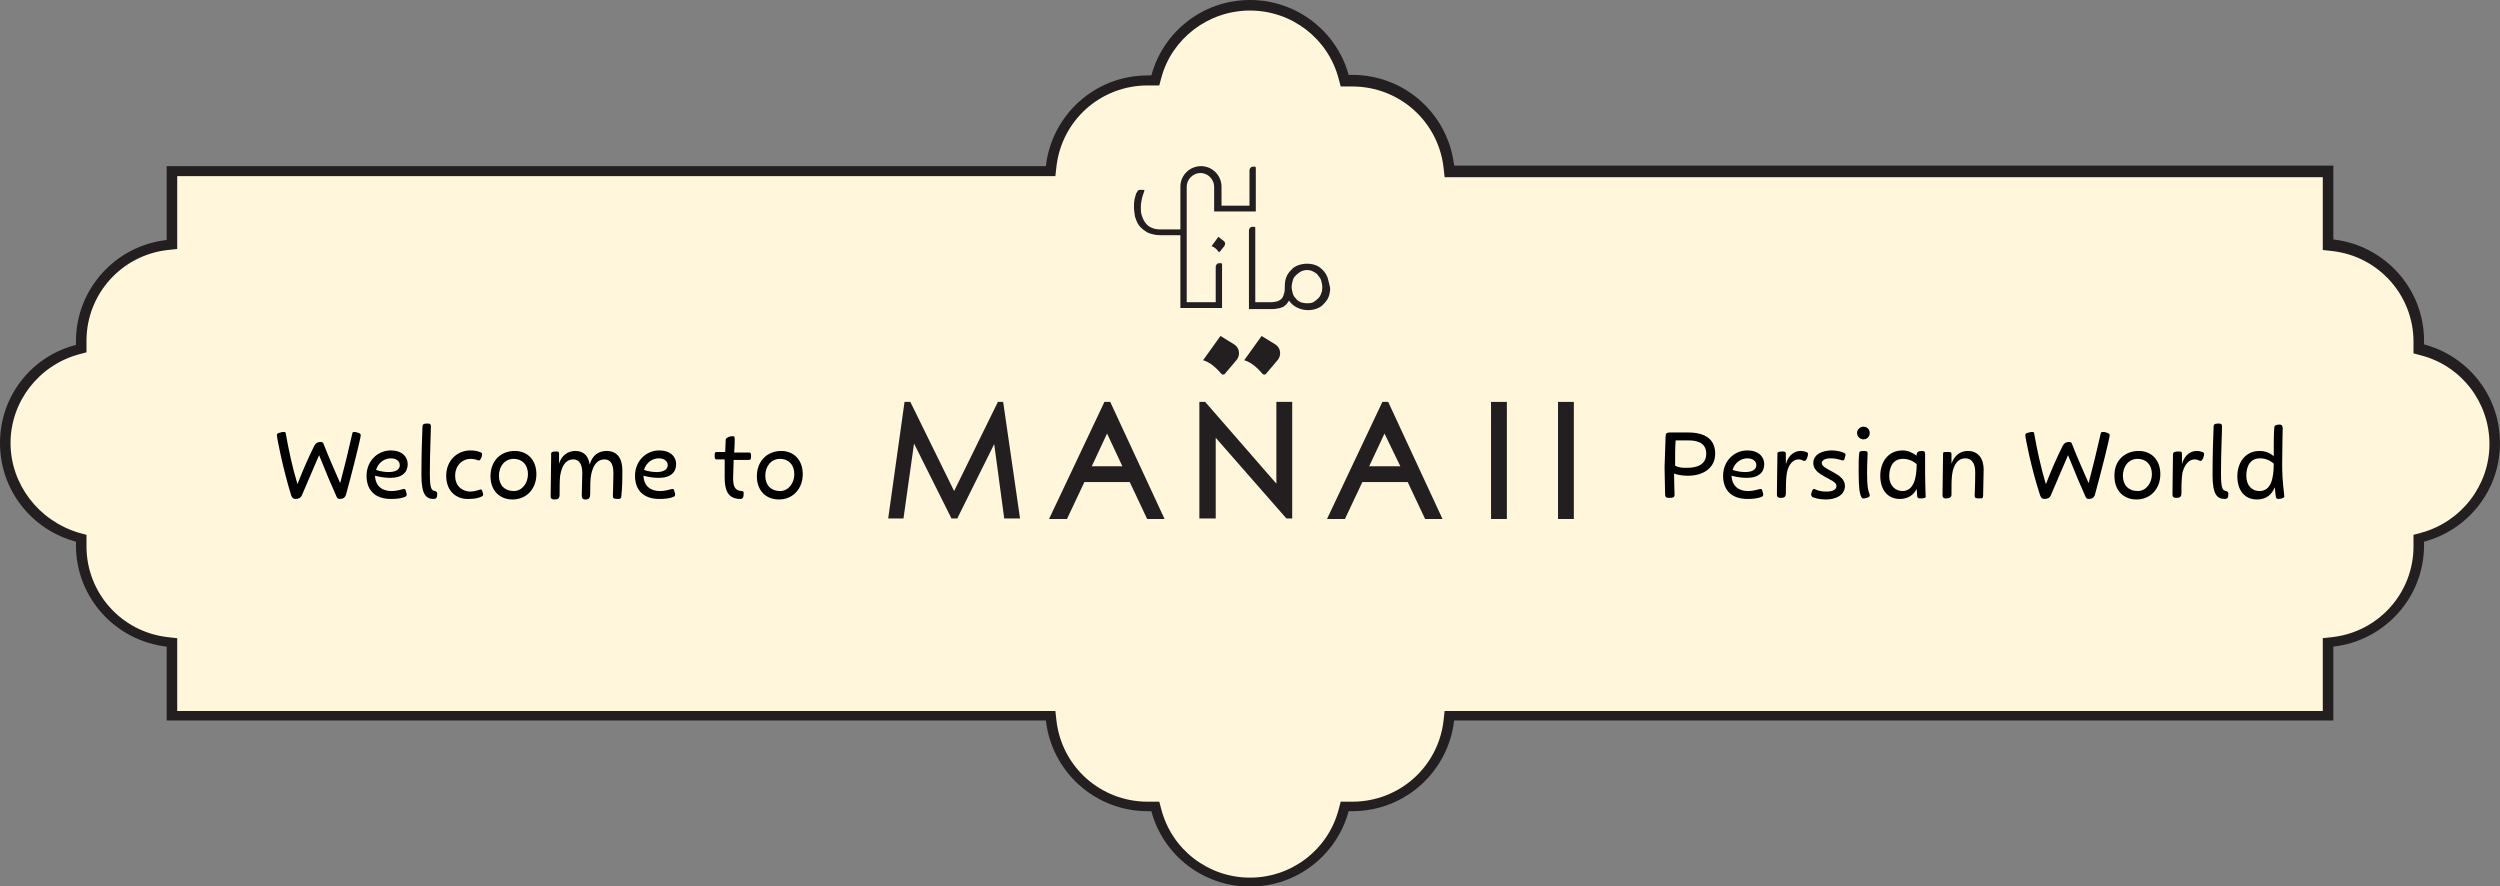 <svg xmlns="http://www.w3.org/2000/svg" xmlns:xlink="http://www.w3.org/1999/xlink" id="Layer_1" x="0px" y="0px" viewBox="0 0 474 168" style="enable-background:new 0 0 474 168;" xml:space="preserve"><rect x="0" y="0" width="474" height="168" fill="#808080" stroke="none"/><style type="text/css">	.st0{fill:#FFF6DC;}	.st1{fill:#231F20;}</style><g>	<g>		<path class="st0" d="M237,167c-8.3,0-15.6-5.6-17.8-13.6l-0.2-0.7h-1.4c-9.4,0-17.2-7-18.3-16.3l-0.1-0.9H32.6v-13.8l-0.9-0.1   c-9.3-1-16.3-8.9-16.3-18.2v-1.4l-0.7-0.2C6.6,99.6,1,92.3,1,84c0-8.3,5.6-15.6,13.6-17.7l0.7-0.2v-1.4c0-9.3,7-17.2,16.3-18.2   l0.9-0.1V32.5h166.6l0.1-0.9c1-9.3,8.9-16.3,18.3-16.3h1.4l0.2-0.7C221.4,6.6,228.7,1,237,1c8.3,0,15.6,5.6,17.8,13.6l0.2,0.7h1.4   c9.4,0,17.2,7,18.3,16.3l0.1,0.9h166.6v13.8l0.9,0.1c9.3,1,16.3,8.9,16.3,18.2v1.4l0.7,0.2c8,2.1,13.6,9.4,13.6,17.7   c0,8.3-5.6,15.6-13.6,17.7l-0.7,0.2v1.4c0,9.3-7,17.2-16.3,18.2l-0.9,0.1v13.8H274.8l-0.1,0.9c-1,9.3-8.9,16.3-18.3,16.3H255   l-0.2,0.7C252.6,161.4,245.3,167,237,167z"></path>		<path class="st1" d="M237,2c7.9,0,14.8,5.3,16.8,12.9l0.4,1.5h1.5h0.7c8.9,0,16.3,6.6,17.3,15.4l0.2,1.8h1.8h14h150.7v12v1.8   l1.8,0.2c8.8,1,15.4,8.4,15.4,17.2v0.7v1.5l1.5,0.4c7.6,2,12.9,8.9,12.9,16.8c0,7.8-5.3,14.7-12.9,16.8l-1.5,0.4v1.5v0.7   c0,8.8-6.6,16.2-15.4,17.2l-1.8,0.2v1.8v12H289.7h-14h-1.8l-0.2,1.8c-1,8.8-8.4,15.4-17.3,15.4h-0.7h-1.5l-0.4,1.5   c-2,7.6-8.9,12.9-16.8,12.9c-7.9,0-14.8-5.3-16.8-12.9l-0.4-1.5h-1.5h-0.7c-8.9,0-16.3-6.6-17.3-15.4l-0.2-1.8h-1.8h-14H33.6v-12   v-1.8l-1.8-0.2c-8.8-1-15.4-8.4-15.4-17.2v-0.7v-1.5l-1.5-0.4C7.3,98.7,2,91.8,2,84c0-7.8,5.3-14.7,12.9-16.8l1.5-0.4v-1.5v-0.7   c0-8.8,6.6-16.2,15.4-17.2l1.8-0.2v-1.8v-12h150.7h14h1.8l0.2-1.8c1-8.8,8.4-15.4,17.3-15.4h0.7h1.5l0.4-1.5   C222.2,7.3,229.1,2,237,2 M237,0c-9,0-16.5,6.1-18.7,14.3h-0.7c-10,0-18.2,7.5-19.3,17.2h-14H31.6v14c-9.7,1.1-17.2,9.3-17.2,19.2   v0.7C6.1,67.5,0,75,0,84s6.1,16.5,14.4,18.7v0.7c0,9.9,7.5,18.1,17.2,19.2v14h152.7h14c1.1,9.7,9.3,17.2,19.3,17.2h0.7   c2.2,8.3,9.8,14.3,18.7,14.3c9,0,16.5-6.1,18.7-14.3h0.7c10,0,18.2-7.5,19.3-17.2h14h152.7v-14c9.7-1.1,17.2-9.3,17.2-19.2v-0.7   C467.9,100.5,474,93,474,84s-6.1-16.5-14.4-18.7v-0.7c0-9.9-7.5-18.1-17.2-19.2v-14H289.7h-14c-1.1-9.7-9.3-17.2-19.3-17.2h-0.7   C253.5,6.1,246,0,237,0L237,0z"></path>	</g>	<g>		<g>			<path class="st1" d="M231.4,63.7l2.6,1.6c1,0.6,1.2,2,0.5,2.9l-2.2,2.6c-0.2,0.3-0.6,0.3-0.8,0c-0.6-0.7-1.9-2.1-3.4-2.5    L231.4,63.7z"></path>			<path class="st1" d="M239.2,63.7l2.6,1.6c1,0.6,1.2,2,0.5,2.9l-2.2,2.6c-0.2,0.3-0.6,0.3-0.8,0c-0.6-0.7-1.9-2.1-3.4-2.5    L239.2,63.7z"></path>		</g>		<g>			<polygon class="st1" points="190.2,76.2 189.2,76.2 180.9,93.1 172.6,76.2 171.5,76.2 168.4,98.3 171.3,98.3 173.3,84.1     180.4,98.3 181.5,98.3 188.5,84.2 190.4,98.3 193.4,98.3    "></polygon>			<path class="st1" d="M210.5,76.2h-1.1l-10.5,22.2h3.4l3.3-7h8.6l3.3,7h3.3L210.5,76.2z M212.8,88.4H207l2.9-6.2L212.8,88.4z"></path>			<polygon class="st1" points="242,76.2 242,91.7 228.5,76.2 227.4,76.2 227.4,98.3 230.5,98.3 230.5,83 243.9,98.3 245,98.3     245,76.2    "></polygon>			<path class="st1" d="M263.2,76.2h-1.1l-10.5,22.2h3.4l3.3-7h8.6l3.3,7h3.3L263.2,76.2z M265.5,88.4h-5.9l2.9-6.2L265.5,88.4z"></path>			<rect x="282.7" y="76.2" class="st1" width="3" height="22.2"></rect>			<rect x="295.4" y="76.2" class="st1" width="3" height="22.2"></rect>		</g>		<g>			<path class="st1" d="M231,44.9l-1.3,1.8c0.6,0.1,1.1,0.7,1.3,1c0.1,0.1,0.2,0.1,0.3,0l0.8-1c0.3-0.4,0.2-0.9-0.2-1.1L231,44.9z"></path>			<path class="st1" d="M251.7,52.6c-0.2-0.5-0.5-1-0.9-1.4c-0.4-0.4-0.8-0.7-1.3-0.9c-0.5-0.2-1.1-0.3-1.7-0.3    c-0.6,0-1.1,0.1-1.7,0.3c-0.5,0.2-1,0.5-1.3,0.9c-0.4,0.4-0.7,0.8-0.9,1.3c-0.2,0.5-0.3,1.1-0.3,1.6c0,0.5,0,1-0.1,1.4    c-0.1,0.4-0.2,0.7-0.4,1c-0.2,0.3-0.5,0.4-0.8,0.6c-0.4,0.1-0.8,0.2-1.4,0.2h-2.9V43.1c-0.1,0-0.1-0.1-0.2-0.1    c-0.1,0-0.2,0-0.3,0c-0.3,0-0.4,0.1-0.5,0.2c-0.1,0.1-0.2,0.3-0.2,0.5v14.9h4.3h0.1v0c0.3,0,0.6,0,0.9-0.1c0.3,0,0.6-0.1,0.9-0.2    c0.3-0.1,0.6-0.3,0.8-0.5c0.2-0.2,0.4-0.5,0.6-0.8c0.4,0.6,0.9,1,1.5,1.3c0.6,0.3,1.3,0.5,2.1,0.5c0.6,0,1.2-0.1,1.7-0.3    c0.5-0.2,1-0.5,1.3-0.9c0.4-0.4,0.7-0.8,0.9-1.3c0.2-0.5,0.3-1.1,0.3-1.7C252,53.8,251.9,53.2,251.7,52.6z M250.5,55.6    c-0.1,0.4-0.3,0.7-0.6,1c-0.3,0.3-0.6,0.5-0.9,0.7c-0.4,0.2-0.8,0.2-1.2,0.2c-0.4,0-0.9-0.1-1.2-0.2c-0.4-0.2-0.7-0.4-0.9-0.7    c-0.3-0.3-0.5-0.6-0.6-1c-0.1-0.4-0.2-0.8-0.2-1.2s0.1-0.8,0.2-1.2c0.1-0.4,0.3-0.7,0.6-1c0.3-0.3,0.6-0.5,0.9-0.7    c0.4-0.2,0.8-0.3,1.2-0.3c0.4,0,0.9,0.1,1.2,0.3c0.4,0.2,0.7,0.4,0.9,0.7s0.5,0.6,0.6,1c0.1,0.4,0.2,0.8,0.2,1.2    S250.7,55.3,250.5,55.6z"></path>			<path class="st1" d="M231.7,58.4v-8.4c-0.1,0-0.1-0.1-0.2-0.1c-0.1,0-0.2,0-0.3,0c-0.3,0-0.4,0.1-0.5,0.2    c-0.1,0.1-0.2,0.3-0.2,0.5v6.7h-5.5V43.1c0,0,0-7.7,0-7.7c0-1.4,1.2-2.6,2.6-2.6c1.4,0,2.6,1.2,2.6,2.6v4.7h7.9v-8.4    c-0.1,0-0.1-0.1-0.2-0.1c-0.1,0-0.2,0-0.3,0c-0.3,0-0.4,0.1-0.5,0.2c-0.1,0.1-0.2,0.3-0.2,0.5v6.7h-5.3v-3.6    c0-2.1-1.7-3.9-3.9-3.9c-2.1,0-3.9,1.7-3.9,3.9v8.1h-3.7c-0.7,0-1.3-0.1-1.7-0.3c-0.5-0.2-0.9-0.5-1.2-0.9    c-0.3-0.4-0.5-0.8-0.7-1.4c-0.2-0.5-0.2-1.1-0.2-1.7c0-0.5,0.1-1,0.2-1.5c0.1-0.5,0.3-1,0.5-1.6c-0.1-0.1-0.2-0.1-0.4-0.1    c-0.1,0-0.2,0-0.4,0c-0.2,0-0.3,0-0.4,0.1c-0.1,0.1-0.2,0.3-0.4,0.6c-0.1,0.3-0.2,0.7-0.3,1.1c-0.1,0.5-0.1,0.9-0.1,1.4    c0,0.6,0.1,1.3,0.2,1.9c0.2,0.6,0.4,1.2,0.8,1.7c0.4,0.5,0.9,0.9,1.6,1.3c0.7,0.3,1.5,0.5,2.5,0.5h3.7v13.8H231.7z"></path>		</g>	</g>	<g>		<path d="M52.5,82.5c0-0.3,0.2-0.4,0.7-0.5c0.3-0.1,0.5-0.1,0.6-0.1c0.3,0,0.4,0.1,0.4,0.4c0.5,2.8,1.2,6.2,2.2,9.5   c1-2.6,2.1-5.1,3.2-7.3c0.3-0.5,0.6-0.7,1.2-0.7c0.3,0,0.5,0.1,0.6,0.5c0.9,2.3,2,4.8,3.1,7.3c0.8-3,1.4-5.5,2.3-9.4   c0-0.2,0.1-0.3,0.4-0.3c0.1,0,0.3,0,0.5,0.1c0.5,0.1,0.7,0.3,0.7,0.5c0,0.6-1.7,7.3-2.8,11.3c-0.2,0.6-0.6,0.8-1.2,0.8   c-0.3,0-0.5-0.1-0.7-0.7c-0.9-2-1.8-4.1-3.2-7.6c-1,2.3-2.1,4.9-3.3,7.7c-0.2,0.4-0.6,0.6-1.2,0.6c-0.4,0-0.6-0.2-0.8-0.7   C53.6,88.7,52.5,83,52.5,82.5z"></path>		<path d="M69.5,90.2c0-2.8,2.1-4.8,4.6-4.8c2.1,0,3.2,1.2,3.2,2.6c0,1.5-1,2.6-3.3,2.6c-0.8,0-1.7-0.1-2.9-0.4   c0.1,2.1,1.5,2.9,3.1,2.9c1.3,0,2.1-0.4,2.4-0.4c0.2,0,0.3,0.1,0.4,0.6c0.1,0.2,0.1,0.3,0.1,0.5c0,0.2-0.1,0.3-0.3,0.4   c-0.7,0.3-1.6,0.4-2.7,0.4C71.5,94.6,69.5,93.3,69.5,90.2z M73.7,89.5c1.2,0,2.1-0.4,2.1-1.3c0-0.8-0.7-1.3-1.7-1.3   c-1.2,0-2.4,0.8-2.8,2.2C72.2,89.4,73,89.5,73.7,89.5z"></path>		<path d="M81.1,80.3c0.5,0,0.6,0.2,0.6,0.6c0,1.1-0.2,4.8-0.2,8.8c0,3,0.3,3.3,1,3.4c0.3,0.1,0.4,0.3,0.4,0.5c0,0.8-0.2,1-0.7,1   c-1.4,0-2.3-0.8-2.3-4.5s0.1-6.9,0.2-9.2C80.1,80.4,80.4,80.3,81.1,80.3z"></path>		<path d="M84.6,90.2c0-2.8,2-4.8,4.6-4.8c0.9,0,1.6,0.2,2,0.4c0.2,0.1,0.2,0.2,0.2,0.3c0,0.1,0,0.3-0.1,0.6   c-0.2,0.4-0.3,0.6-0.5,0.6c-0.3,0-0.6-0.3-1.6-0.3c-1.5,0-2.9,1.2-2.9,3.2c0,2.2,1.6,3,2.9,3c0.6,0,1.3-0.2,1.6-0.3   c0.1,0,0.2-0.1,0.3-0.1c0.2,0,0.3,0.1,0.4,0.5c0.1,0.3,0.1,0.4,0.1,0.5c0,0.2-0.1,0.2-0.2,0.3c-0.5,0.3-1.4,0.5-2.5,0.5   C86.7,94.7,84.6,93.3,84.6,90.2z"></path>		<path d="M97.6,85.5c2.4,0,4.1,1.7,4.1,4.4c0,2.8-1.9,4.8-4.5,4.8c-2.5,0-4.2-1.7-4.2-4.4C93,87.3,95,85.5,97.6,85.5z M97.4,93.1   c1.6,0,2.7-1.5,2.7-3.2c0-1.8-1.1-2.9-2.7-2.9c-1.7,0-2.8,1.4-2.8,3.2C94.6,92,95.7,93.1,97.4,93.1z"></path>		<path d="M105.5,85.6c0.4,0,0.5,0.1,0.5,0.4c0,0.6,0,1.2,0,1.9c0.5-1.6,1.7-2.4,3.1-2.4c1.7,0,2.5,1.1,2.7,2.6   c0.5-1.8,1.7-2.6,3.2-2.6c2.1,0,3,1.5,3,3.7c0,1.4,0,3.1-0.2,4.9c0,0.4-0.2,0.5-0.6,0.5c-0.8,0-1-0.1-1-0.6c0-0.6,0.1-2.4,0.1-4.3   c0-1.8-0.6-2.6-1.7-2.6c-1.2,0-2.1,0.9-2.5,2.8c-0.2,1-0.2,2.1-0.2,3.7c0,0.9-0.3,1.1-0.9,1.1c-0.6,0-0.7-0.3-0.7-0.9   c0-1,0.1-2.9,0.1-4.1c0-1.7-0.6-2.6-1.7-2.6c-1.1,0-2.1,0.7-2.5,3.1c-0.1,0.7-0.1,2.8-0.1,3.6c0,0.8-0.4,0.9-1,0.9   c-0.5,0-0.7-0.2-0.7-0.6c0-2.3,0.1-5.4,0.1-7.8C104.4,85.7,104.7,85.6,105.5,85.6z"></path>		<path d="M120.4,90.2c0-2.8,2.1-4.8,4.6-4.8c2.1,0,3.2,1.2,3.2,2.6c0,1.5-1,2.6-3.3,2.6c-0.8,0-1.7-0.1-2.9-0.4   c0.1,2.1,1.5,2.9,3.1,2.9c1.3,0,2.1-0.4,2.4-0.4c0.2,0,0.3,0.1,0.4,0.6c0.1,0.2,0.1,0.3,0.1,0.5c0,0.2-0.1,0.3-0.3,0.4   c-0.7,0.3-1.6,0.4-2.7,0.4C122.4,94.6,120.4,93.3,120.4,90.2z M124.5,89.5c1.2,0,2.1-0.4,2.1-1.3c0-0.8-0.7-1.3-1.7-1.3   c-1.2,0-2.4,0.8-2.8,2.2C123,89.4,123.8,89.5,124.5,89.5z"></path>		<path d="M138.9,82.7c0.4,0,0.4,0.2,0.4,0.6c0,0.3,0,1.3-0.1,2.5h2.8c0.3,0,0.4,0.1,0.4,0.7c0,0.6-0.1,0.7-0.5,0.7h-2.8   c0,1.2-0.1,2.4-0.1,3.4c0,1.6,0.3,2.4,1.6,2.5c0.4,0,0.4,0.2,0.4,0.5c0,0.7-0.2,1-0.6,1c-2.5,0-3-1.8-3-4.1c0-1.3,0-2.4,0-3.4   h-1.5c-0.3,0-0.4-0.1-0.4-0.7c0-0.6,0.1-0.7,0.4-0.7h1.6c0-0.8,0.1-1.5,0.1-2.4C137.8,82.9,138.4,82.7,138.9,82.7z"></path>		<path d="M148.1,85.5c2.4,0,4.1,1.7,4.1,4.4c0,2.8-1.9,4.8-4.5,4.8c-2.5,0-4.2-1.7-4.2-4.4C143.5,87.3,145.6,85.5,148.1,85.5z    M147.9,93.1c1.6,0,2.7-1.5,2.7-3.2c0-1.8-1.1-2.9-2.7-2.9c-1.7,0-2.8,1.4-2.8,3.2C145.1,92,146.2,93.1,147.9,93.1z"></path>	</g>	<g>		<path d="M315.8,82.7c0-0.5,0.2-0.7,0.8-0.7h3.5c3.2,0,5.1,1.3,5.1,4c0,2.7-2.2,4.2-5.2,4.2c-0.8,0-1.7-0.1-2.6-0.4   c0,1.7,0.1,3.4,0.1,4c0,0.5-0.3,0.6-1.1,0.6c-0.5,0-0.7-0.2-0.7-0.7c0-1.7-0.1-3.4-0.1-5.2C315.7,86.7,315.7,84.6,315.8,82.7z    M319.8,88.7c2,0,3.7-0.6,3.7-2.7c0-1.7-1.2-2.5-3.3-2.5h-2.5c-0.1,1.2-0.1,3-0.1,4.8C318.4,88.7,319.1,88.7,319.8,88.7z"></path>		<path d="M326.7,90.2c0-2.8,2.1-4.8,4.6-4.8c2.1,0,3.2,1.2,3.2,2.6c0,1.5-1,2.6-3.3,2.6c-0.8,0-1.7-0.1-2.9-0.4   c0.1,2.1,1.5,2.9,3.1,2.9c1.3,0,2.1-0.4,2.4-0.4c0.2,0,0.3,0.1,0.4,0.6c0.1,0.2,0.1,0.3,0.1,0.5c0,0.2-0.1,0.3-0.3,0.4   c-0.7,0.3-1.6,0.4-2.7,0.4C328.7,94.6,326.7,93.3,326.7,90.2z M330.9,89.5c1.2,0,2.1-0.4,2.1-1.3c0-0.8-0.7-1.3-1.7-1.3   c-1.2,0-2.4,0.8-2.8,2.2C329.4,89.4,330.2,89.5,330.9,89.5z"></path>		<path d="M338,85.6c0.5,0,0.6,0.1,0.6,0.5c0,0.6,0,1.2,0,1.9c0.5-1.8,1.7-2.5,2.8-2.5c0.4,0,0.8,0.1,1.1,0.2   c0.2,0.1,0.3,0.2,0.3,0.4c0,0.4-0.3,1.3-0.7,1.3c-0.2,0-0.5-0.3-1.1-0.3c-0.8,0-1.8,0.6-2.2,2.5c-0.1,0.6-0.2,1.4-0.2,3.9   c0,0.8-0.4,0.9-1,0.9c-0.5,0-0.7-0.2-0.7-0.6c0-1.7,0.1-6.9,0.1-7.8C337,85.7,337.3,85.6,338,85.6z"></path>		<path d="M343.4,93.8c0-0.1,0-0.3,0.1-0.5c0.1-0.4,0.3-0.6,0.4-0.6c0.1,0,0.2,0,0.3,0.1c0.6,0.3,1.4,0.4,2.1,0.4   c1.1,0,1.9-0.3,1.9-1.1c0-1.3-4.4-1.8-4.4-4.3c0-1.7,1.8-2.4,3.5-2.4c0.9,0,1.8,0.2,2.4,0.5c0.1,0.1,0.2,0.1,0.2,0.3   c0,0.1,0,0.3-0.1,0.5c-0.1,0.5-0.2,0.6-0.4,0.6c-0.3,0-1-0.4-2.3-0.4c-1.1,0-1.7,0.4-1.7,0.9c0,1.3,4.4,1.9,4.4,4.3   c0,1.9-1.9,2.6-3.6,2.6c-1,0-2.1-0.2-2.6-0.5C343.5,94.1,343.4,94,343.4,93.8z"></path>		<path d="M353.3,80.9c0.7,0,1.2,0.5,1.2,1.2s-0.5,1.2-1.2,1.2c-0.6,0-1.2-0.5-1.2-1.2S352.7,80.9,353.3,80.9z M352.9,94.2   c-0.3-0.6-0.5-1.6-0.5-4.8c0-1.6,0-2.5,0.1-3.4c0-0.4,0.2-0.5,0.9-0.5c0.6,0,0.7,0.1,0.7,0.5c0,0.7-0.1,1.5-0.1,3.8   c0,2.4,0.2,3.2,0.4,3.7c0.1,0.2,0.1,0.3,0.1,0.4c0,0.2-0.1,0.4-0.6,0.5c-0.3,0.1-0.4,0.1-0.5,0.1C353.2,94.6,353,94.4,352.9,94.2z   "></path>		<path d="M364.1,94.5c-0.5,0-0.5-0.1-0.6-0.4l-0.1-1.4c-0.6,1.2-1.7,1.9-3.2,1.9c-2.2,0-3.7-1.6-3.7-4.4c0-2.7,1.6-4.8,4.2-4.8   c1,0,1.9,0.4,2.7,1v-0.2c0-0.5,0.4-0.7,1-0.7c0.5,0,0.6,0.2,0.6,0.6c0,1.1,0,2.4,0,3.7c0,1.8,0.1,3.8,0.1,4.3   C365.2,94.4,364.8,94.5,364.1,94.5z M360.7,93.1c2.2,0,2.7-2.6,2.7-5.1c-0.8-0.7-1.7-1-2.6-1c-1.8,0-2.6,1.4-2.6,3.3   C358.2,92.1,359.4,93.1,360.7,93.1z"></path>		<path d="M369,85.7c0.2,0,0.4,0,0.5,0c0.4,0,0.5,0.1,0.5,0.4c0,0.6,0,1.2,0,1.8c0.6-1.6,1.7-2.4,3.1-2.4c2,0,3,1.5,3,3.5   c0,1.9-0.1,3.2-0.1,4.9c0,0.5-0.1,0.6-0.6,0.6c-0.9,0-1-0.1-1-0.6c0-0.5,0.1-2.1,0.1-4.4c0-1.7-0.7-2.6-1.9-2.6   c-1.1,0-2.2,0.8-2.5,3.2c-0.1,0.9-0.1,2.3-0.1,3.7c0,0.5-0.4,0.7-1.1,0.7c-0.4,0-0.6-0.2-0.6-0.6c0-1.4,0.1-6.6,0.1-7.8   C368.4,85.7,368.5,85.7,369,85.7z"></path>		<path d="M384,82.5c0-0.3,0.2-0.4,0.7-0.5c0.3-0.1,0.5-0.1,0.6-0.1c0.3,0,0.4,0.1,0.4,0.4c0.5,2.8,1.2,6.2,2.2,9.5   c1-2.6,2.1-5.1,3.2-7.3c0.3-0.5,0.6-0.7,1.2-0.7c0.3,0,0.5,0.1,0.6,0.5c0.9,2.3,2,4.8,3.1,7.3c0.8-3,1.4-5.5,2.3-9.4   c0-0.2,0.1-0.3,0.5-0.3c0.1,0,0.3,0,0.5,0.1c0.5,0.1,0.7,0.3,0.7,0.5c0,0.6-1.7,7.3-2.8,11.3c-0.2,0.6-0.6,0.8-1.2,0.8   c-0.3,0-0.5-0.1-0.7-0.7c-0.9-2-1.8-4.1-3.2-7.6c-1,2.3-2.1,4.9-3.3,7.7c-0.2,0.4-0.6,0.6-1.2,0.6c-0.4,0-0.6-0.2-0.8-0.7   C385.1,88.7,384,83,384,82.5z"></path>		<path d="M405.5,85.5c2.4,0,4.1,1.7,4.1,4.4c0,2.8-1.9,4.8-4.5,4.8c-2.5,0-4.2-1.7-4.2-4.4C400.8,87.3,402.9,85.5,405.5,85.5z    M405.3,93.1c1.6,0,2.7-1.5,2.7-3.2c0-1.8-1.1-2.9-2.7-2.9c-1.7,0-2.8,1.4-2.8,3.2C402.5,92,403.6,93.1,405.3,93.1z"></path>		<path d="M413.1,85.6c0.5,0,0.6,0.1,0.6,0.5c0,0.6,0,1.2,0,1.9c0.5-1.8,1.7-2.5,2.8-2.5c0.4,0,0.8,0.1,1.1,0.2   c0.2,0.1,0.3,0.2,0.3,0.4c0,0.4-0.3,1.3-0.7,1.3c-0.2,0-0.5-0.3-1.1-0.3c-0.8,0-1.8,0.6-2.3,2.5c-0.1,0.6-0.2,1.4-0.2,3.9   c0,0.8-0.4,0.9-1,0.9c-0.5,0-0.7-0.2-0.7-0.6c0-1.7,0.1-6.9,0.1-7.8C412.1,85.7,412.4,85.6,413.1,85.6z"></path>		<path d="M420.7,80.3c0.5,0,0.6,0.2,0.6,0.6c0,1.1-0.2,4.8-0.2,8.8c0,3,0.3,3.3,1,3.4c0.3,0.1,0.4,0.3,0.4,0.5c0,0.8-0.2,1-0.7,1   c-1.4,0-2.3-0.8-2.3-4.5s0.1-6.9,0.2-9.2C419.7,80.4,420,80.3,420.7,80.3z"></path>		<path d="M432,94.6c-0.3,0-0.5-0.1-0.5-0.5c-0.1-0.4-0.1-1-0.2-1.7c-0.6,1.4-1.6,2.3-3.4,2.3c-2.2,0-3.7-1.6-3.7-4.4   c0-2.7,1.6-4.8,4.2-4.8c1,0,1.9,0.3,2.7,1c0-2.1,0-4.1,0.1-5.4c0-0.5,0.5-0.6,1-0.6c0.4,0,0.6,0.2,0.6,0.7c0,0.9-0.1,3.6-0.1,6.7   c0,4,0.4,5.4,0.4,6.2C433.2,94.3,432.7,94.6,432,94.6z M428.4,93.1c2.2,0,2.7-2.4,2.7-5.2c-0.8-0.7-1.7-1-2.6-1   c-1.8,0-2.6,1.4-2.6,3.3C425.9,92.1,427,93.1,428.4,93.1z"></path>	</g></g></svg>